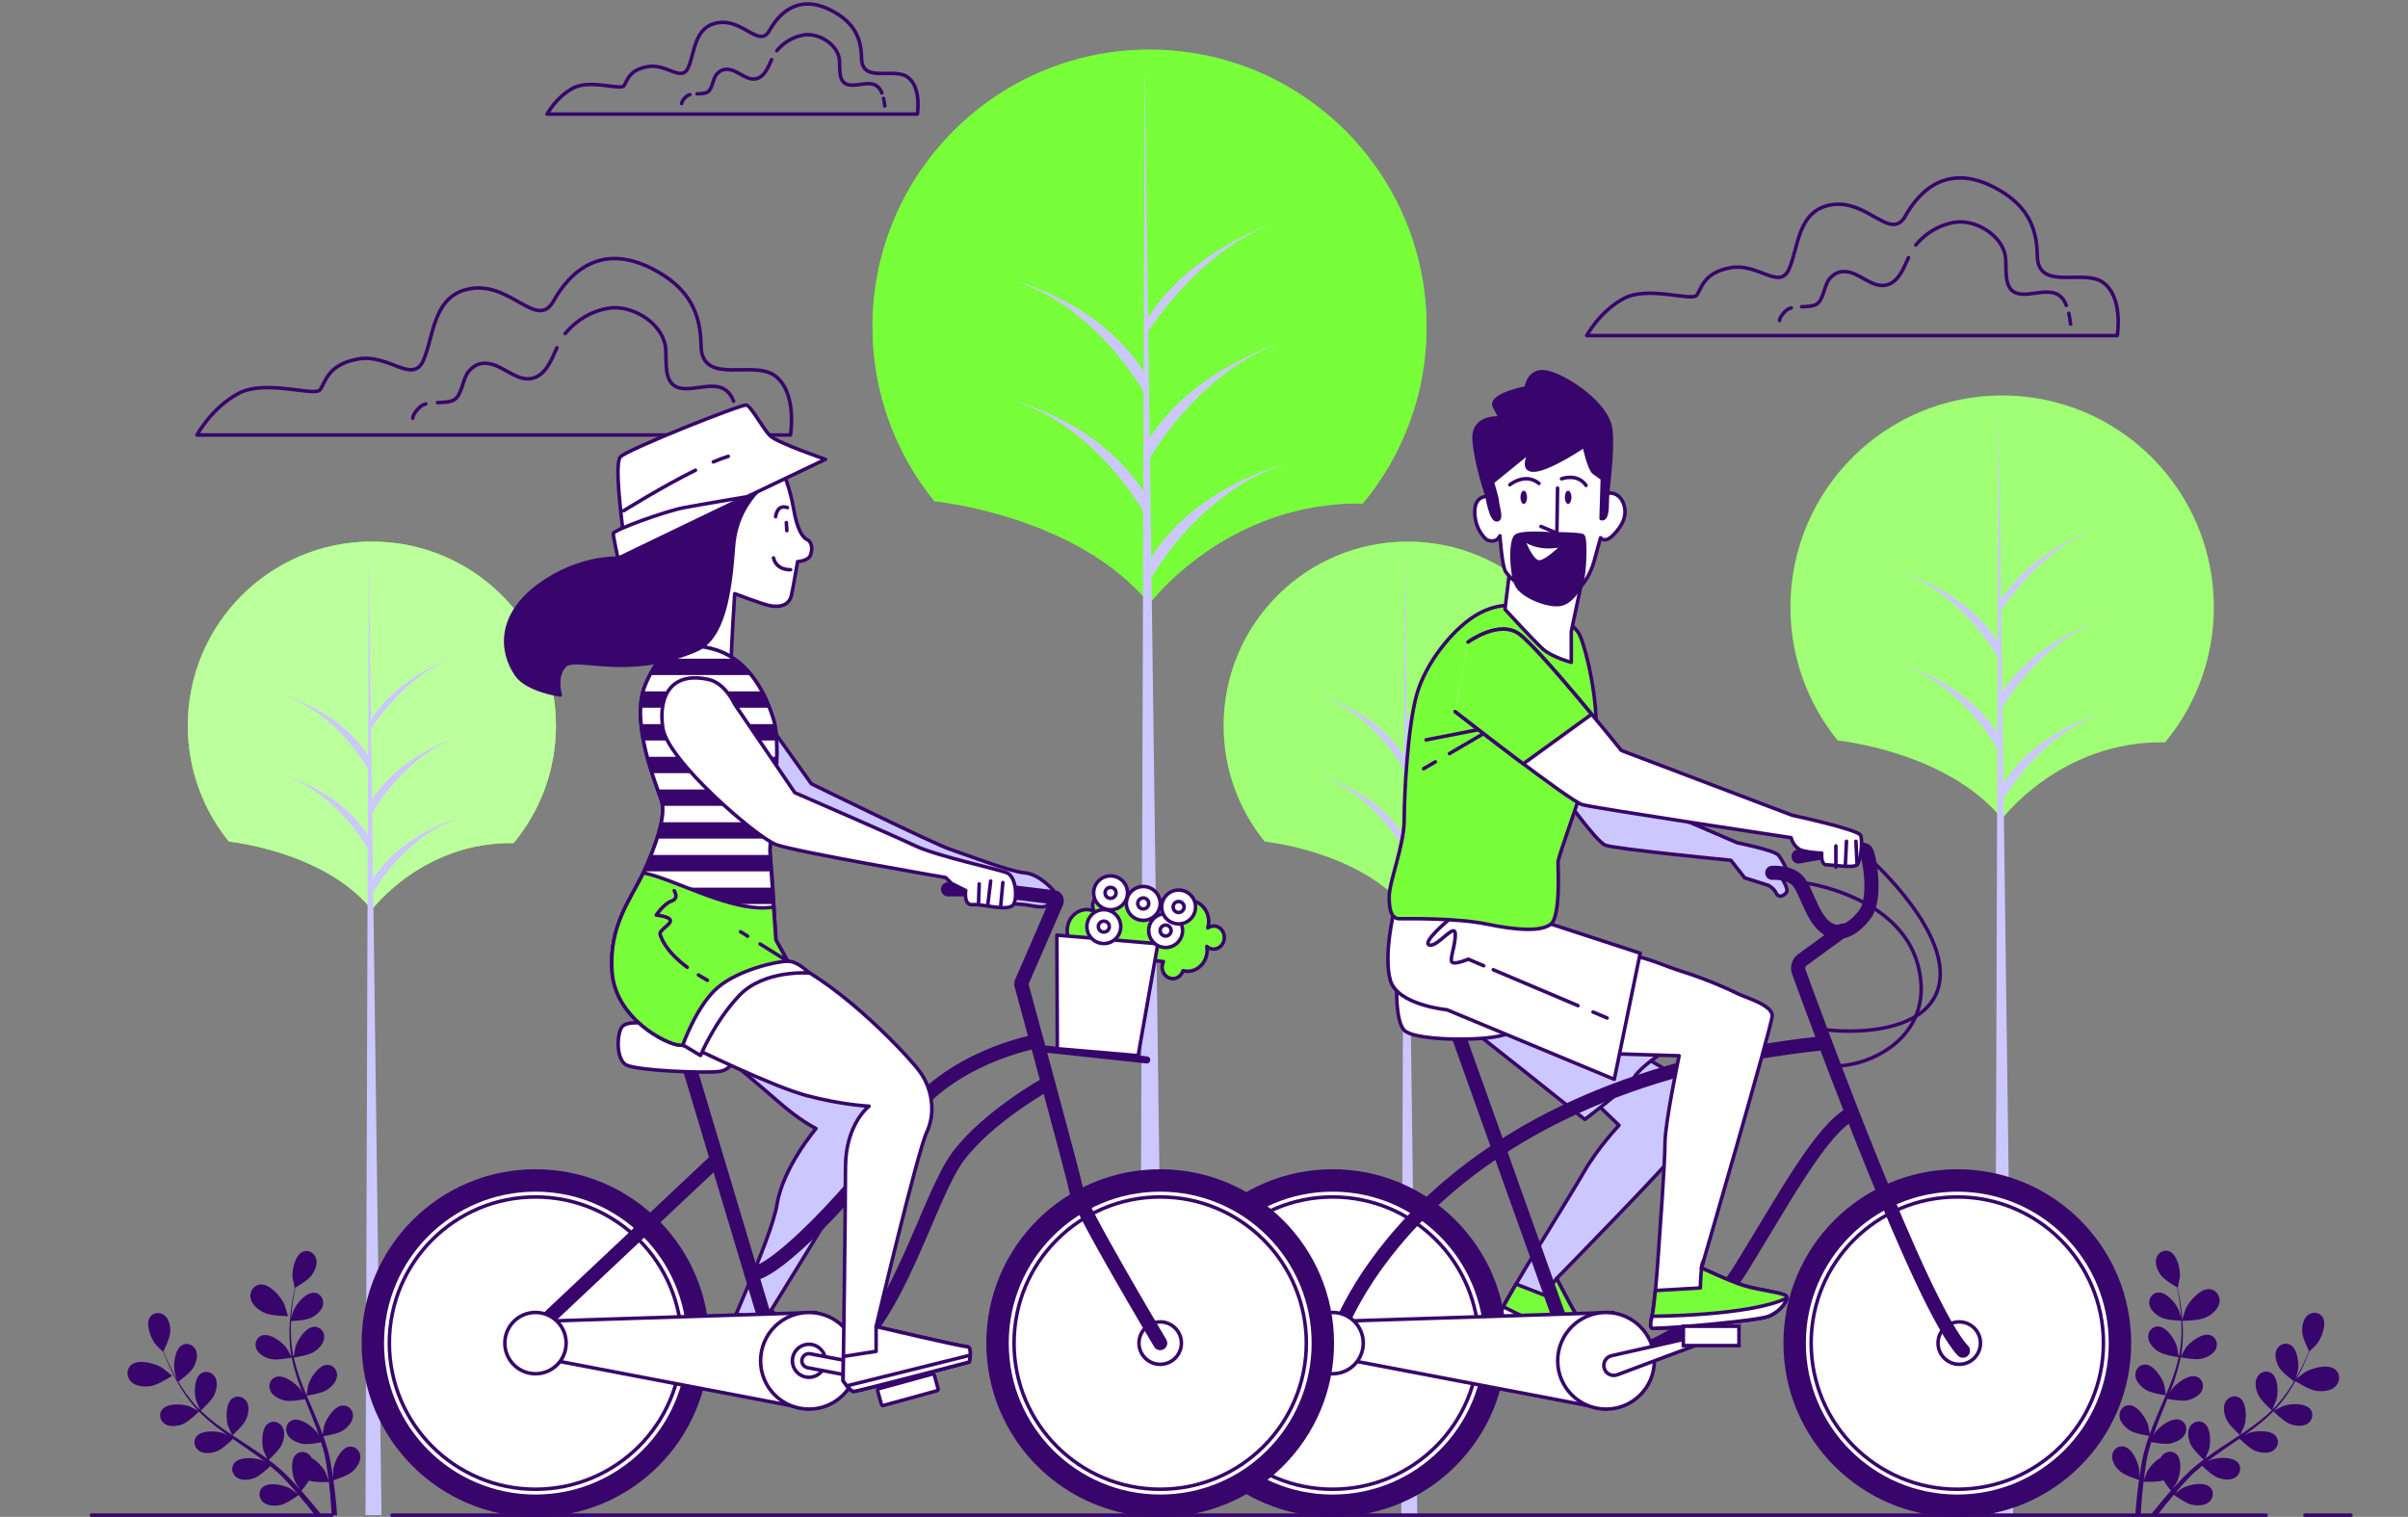 <svg width="681" height="429" viewBox="0 0 681 429" fill="none" xmlns="http://www.w3.org/2000/svg">
<rect x="0" y="0" width="681" height="429" fill="#808080" stroke="none"/>
<g clip-path="url(#clip0_2_318)">
<path d="M576.23 73.38C576.19 73.04 576.17 72.67 576.16 72.28C576.06 63.92 572.96 58.14 565.39 53.75C551.21 45.52 542.97 53.75 538.86 61.07C534.74 68.39 528.34 56.5 518.27 57.87C508.21 59.24 508.66 70.22 505.92 76.17C503.18 82.12 497.23 74.34 489.45 75.71C481.67 77.08 481.22 81.66 479.84 83.49C478.47 85.32 466.12 80.75 459.25 84.4C452.39 88.06 448.73 94.92 448.73 94.92H598.78C598.78 94.92 600.61 83.94 594.67 79.82C589.34 76.12 577.25 82.03 576.23 73.37V73.38Z" stroke="#38056C" stroke-linecap="round" stroke-linejoin="round"/>
<path d="M506.58 87.07C506.05 87.22 505.57 87.44 505.19 87.77C503.26 89.46 503.26 90.67 503.26 90.67" stroke="#38056C" stroke-linecap="round" stroke-linejoin="round"/>
<path d="M539.72 72.87C538.39 75.79 537.21 78.99 534.45 80.28C530.52 82.12 526.84 77.97 523.21 77.03C520.89 76.43 519.06 76.96 517.45 78.79C515.82 80.66 515.79 84.89 513.64 86.09C512.6 86.67 511.05 86.69 509.51 86.75" stroke="#38056C" stroke-linecap="round" stroke-linejoin="round"/>
<path d="M584.38 86.38C584.27 86.11 584.16 85.85 584.03 85.6C581.15 79.83 574.33 84.47 570.13 82.85C566.4 81.41 567.63 75.53 567.13 72.45C566.16 66.5 558.68 61.95 552.83 62.87C548.52 63.54 544.55 65.95 541.78 69.3" stroke="#38056C" stroke-linecap="round" stroke-linejoin="round"/>
<path d="M585.57 91.66C585.47 90.74 585.32 89.68 585.07 88.61" stroke="#38056C" stroke-linecap="round" stroke-linejoin="round"/>
<path d="M243.7 17.22C243.67 16.98 243.66 16.73 243.65 16.45C243.58 10.62 241.42 6.58 236.13 3.52C226.23 -2.23 220.49 3.52 217.61 8.63C214.74 13.74 210.27 5.44 203.24 6.4C196.22 7.36 196.54 15.02 194.62 19.17C192.7 23.32 188.55 17.89 183.13 18.85C177.7 19.81 177.38 23 176.43 24.28C175.47 25.56 166.85 22.36 162.06 24.92C157.27 27.48 154.72 32.26 154.72 32.26H259.44C259.44 32.26 260.72 24.6 256.57 21.73C252.85 19.15 244.41 23.27 243.7 17.23V17.22Z" stroke="#38056C" stroke-linecap="round" stroke-linejoin="round"/>
<path d="M195.1 26.77C194.73 26.87 194.4 27.03 194.13 27.26C192.78 28.44 192.78 29.29 192.78 29.29" stroke="#38056C" stroke-linecap="round" stroke-linejoin="round"/>
<path d="M218.22 16.86C217.29 18.9 216.47 21.13 214.55 22.03C211.81 23.31 209.24 20.41 206.71 19.76C205.09 19.34 203.81 19.71 202.69 20.99C201.55 22.29 201.53 25.25 200.03 26.08C199.3 26.49 198.22 26.5 197.15 26.54" stroke="#38056C" stroke-linecap="round" stroke-linejoin="round"/>
<path d="M249.39 26.29C249.32 26.1 249.23 25.92 249.15 25.75C247.14 21.73 242.38 24.96 239.45 23.83C236.85 22.83 237.7 18.72 237.35 16.57C236.67 12.42 231.45 9.24 227.37 9.88C224.36 10.35 221.59 12.03 219.66 14.37" stroke="#38056C" stroke-linecap="round" stroke-linejoin="round"/>
<path d="M250.22 29.97C250.15 29.33 250.04 28.59 249.87 27.84" stroke="#38056C" stroke-linecap="round" stroke-linejoin="round"/>
<path d="M198.34 98.92C198.29 98.54 198.27 98.13 198.26 97.69C198.14 88.34 194.68 81.88 186.21 76.96C170.35 67.75 161.14 76.96 156.53 85.15C151.92 93.34 144.76 80.03 133.5 81.57C122.24 83.11 122.75 95.39 119.68 102.04C116.61 108.69 109.96 99.99 101.26 101.53C92.56 103.07 92.05 108.18 90.51 110.23C88.97 112.28 75.16 107.16 67.48 111.25C59.8 115.34 55.71 123.02 55.71 123.02H223.56C223.56 123.02 225.61 110.74 218.96 106.13C213 102 199.48 108.6 198.33 98.92H198.34Z" stroke="#38056C" stroke-linecap="round" stroke-linejoin="round"/>
<path d="M120.43 114.23C119.83 114.4 119.3 114.64 118.88 115.02C116.72 116.91 116.72 118.27 116.72 118.27" stroke="#38056C" stroke-linecap="round" stroke-linejoin="round"/>
<path d="M157.5 98.34C156.01 101.6 154.69 105.19 151.61 106.63C147.21 108.68 143.1 104.04 139.04 102.99C136.44 102.32 134.4 102.91 132.6 104.96C130.77 107.05 130.74 111.79 128.34 113.12C127.17 113.77 125.44 113.8 123.72 113.86" stroke="#38056C" stroke-linecap="round" stroke-linejoin="round"/>
<path d="M207.46 113.46C207.34 113.16 207.21 112.87 207.07 112.59C203.85 106.14 196.22 111.32 191.53 109.52C187.36 107.91 188.73 101.33 188.17 97.88C187.09 91.22 178.72 86.14 172.18 87.16C167.35 87.91 162.91 90.6 159.81 94.35" stroke="#38056C" stroke-linecap="round" stroke-linejoin="round"/>
<path d="M208.79 119.37C208.68 118.35 208.51 117.16 208.23 115.96" stroke="#38056C" stroke-linecap="round" stroke-linejoin="round"/>
<path d="M264.34 141.76C264.34 141.76 304.65 145.75 325.08 170.74C325.08 170.74 346.66 141.79 385.43 142.39C396.68 128.83 403.45 111.42 403.45 92.42C403.46 49.15 368.4 14.06 325.13 14.04C281.86 14.02 246.77 49.09 246.75 92.36C246.75 111.12 253.33 128.34 264.32 141.83V141.76H264.34Z" fill="#79FF3A"/>
<path opacity="0.5" d="M264.34 141.76C264.34 141.76 304.65 145.75 325.08 170.74C325.08 170.74 346.66 141.79 385.43 142.39C396.68 128.83 403.45 111.42 403.45 92.42C403.46 49.15 368.4 14.06 325.13 14.04C281.86 14.02 246.77 49.09 246.75 92.36C246.75 111.12 253.33 128.34 264.32 141.83V141.76H264.34Z" fill="#79FF3A"/>
<path d="M323.74 19.56L322.38 428.51H329.18L323.74 19.56Z" fill="#CCC8FF"/>
<path d="M325.78 163.12C325.78 163.12 339.39 138.63 363.88 131.14C363.88 131.14 338.03 137.26 325.1 158.35L325.78 163.11V163.12Z" fill="#CCC8FF"/>
<path d="M324.3 94.39C324.3 94.39 339.39 69.23 363.88 61.75C363.88 61.75 337.22 69.42 324.3 90.51V94.39Z" fill="#CCC8FF"/>
<path d="M324.83 130.17C324.83 130.17 339.39 103.93 363.89 96.45C363.89 96.45 337.41 103.79 324.48 124.88L324.83 130.17Z" fill="#CCC8FF"/>
<path d="M323.76 111.41C323.76 111.41 310.63 86.92 287 79.43C287 79.43 311.95 85.55 324.42 106.64L323.76 111.4V111.41Z" fill="#CCC8FF"/>
<path d="M323.76 145.43C323.76 145.43 310.63 120.94 287 113.45C287 113.45 311.95 119.57 324.42 140.66L323.76 145.42V145.43Z" fill="#CCC8FF"/>
<path d="M64.81 238.02C64.81 238.02 91.59 240.67 105.16 257.27C105.16 257.27 119.5 238.04 145.25 238.43C152.72 229.42 157.22 217.85 157.22 205.24C157.22 176.49 133.94 153.18 105.19 153.17C76.44 153.16 53.13 176.45 53.12 205.2C53.12 217.66 57.49 229.1 64.79 238.06V238.02H64.81Z" fill="#79FF3A"/>
<path d="M64.81 238.02C64.81 238.02 91.59 240.67 105.16 257.27C105.16 257.27 119.5 238.04 145.25 238.43C152.72 229.42 157.22 217.85 157.22 205.24C157.22 176.49 133.94 153.18 105.19 153.17C76.44 153.16 53.13 176.45 53.12 205.2C53.12 217.66 57.49 229.1 64.79 238.06V238.02H64.81Z" fill="#79FF3A"/>
<path opacity="0.5" d="M64.81 238.02C64.81 238.02 91.59 240.67 105.16 257.27C105.16 257.27 119.5 238.04 145.25 238.43C152.72 229.42 157.22 217.85 157.22 205.24C157.22 176.49 133.94 153.18 105.19 153.17C76.44 153.16 53.13 176.45 53.12 205.2C53.12 217.66 57.49 229.1 64.79 238.06V238.02H64.81Z" fill="white"/>
<path d="M104.28 156.84L103.37 428.51H107.89L104.28 156.84Z" fill="#CCC8FF"/>
<path d="M105.63 252.21C105.63 252.21 114.67 235.94 130.94 230.97C130.94 230.97 113.77 235.04 105.18 249.05L105.63 252.21Z" fill="#CCC8FF"/>
<path d="M104.65 206.55C104.65 206.55 114.68 189.84 130.95 184.87C130.95 184.87 113.24 189.97 104.65 203.98V206.56V206.55Z" fill="#CCC8FF"/>
<path d="M105 230.32C105 230.32 114.67 212.89 130.94 207.92C130.94 207.92 113.35 212.8 104.76 226.81L104.99 230.32H105Z" fill="#CCC8FF"/>
<path d="M104.29 217.86C104.29 217.86 95.57 201.59 79.87 196.62C79.87 196.62 96.44 200.69 104.73 214.7L104.29 217.86Z" fill="#CCC8FF"/>
<path d="M104.29 240.46C104.29 240.46 95.57 224.19 79.87 219.22C79.87 219.22 96.44 223.29 104.73 237.3L104.29 240.46Z" fill="#CCC8FF"/>
<path d="M357.74 238.02C357.74 238.02 384.52 240.67 398.09 257.27C398.09 257.27 412.43 238.04 438.18 238.43C445.65 229.42 450.15 217.85 450.15 205.24C450.15 176.49 426.87 153.18 398.12 153.17C369.37 153.16 346.06 176.45 346.05 205.2C346.05 217.66 350.42 229.1 357.72 238.06V238.02H357.74Z" fill="#79FF3A"/>
<path opacity="0.3" d="M357.74 238.02C357.74 238.02 384.52 240.67 398.09 257.27C398.09 257.27 412.43 238.04 438.18 238.43C445.65 229.42 450.15 217.85 450.15 205.24C450.15 176.49 426.87 153.18 398.12 153.17C369.37 153.16 346.06 176.45 346.05 205.2C346.05 217.66 350.42 229.1 357.72 238.06V238.02H357.74Z" fill="white"/>
<path d="M397.2 156.84L396.3 428.51H400.82L397.2 156.84Z" fill="#CCC8FF"/>
<path d="M398.56 252.21C398.56 252.21 407.6 235.94 423.87 230.97C423.87 230.97 406.7 235.04 398.11 249.05L398.56 252.21Z" fill="#CCC8FF"/>
<path d="M397.57 206.55C397.57 206.55 407.6 189.84 423.87 184.87C423.87 184.87 406.16 189.97 397.57 203.98V206.56V206.55Z" fill="#CCC8FF"/>
<path d="M397.93 230.32C397.93 230.32 407.6 212.89 423.87 207.92C423.87 207.92 406.28 212.8 397.69 226.81L397.92 230.32H397.93Z" fill="#CCC8FF"/>
<path d="M397.22 217.86C397.22 217.86 388.5 201.59 372.8 196.62C372.8 196.62 389.37 200.69 397.66 214.7L397.22 217.86Z" fill="#CCC8FF"/>
<path d="M397.22 240.46C397.22 240.46 388.5 224.19 372.8 219.22C372.8 219.22 389.37 223.29 397.66 237.3L397.22 240.46Z" fill="#CCC8FF"/>
<path d="M519.79 209.43C519.79 209.43 550.59 212.48 566.2 231.57C566.2 231.57 582.69 209.45 612.31 209.91C620.9 199.55 626.08 186.25 626.08 171.73C626.09 138.67 599.3 111.86 566.24 111.85C533.18 111.84 506.37 138.63 506.36 171.69C506.36 186.02 511.39 199.18 519.78 209.48V209.43H519.79Z" fill="#79FF3A"/>
<path opacity="0.3" d="M519.79 209.43C519.79 209.43 550.59 212.48 566.2 231.57C566.2 231.57 582.69 209.45 612.31 209.91C620.9 199.55 626.08 186.25 626.08 171.73C626.09 138.67 599.3 111.86 566.24 111.85C533.18 111.84 506.37 138.63 506.36 171.69C506.36 186.02 511.39 199.18 519.78 209.48V209.43H519.79Z" fill="white"/>
<path d="M565.18 116.07L564.14 428.51H569.33L565.18 116.07Z" fill="#CCC8FF"/>
<path d="M566.74 225.75C566.74 225.75 577.14 207.04 595.85 201.32C595.85 201.32 576.1 206 566.22 222.11L566.74 225.75Z" fill="#CCC8FF"/>
<path d="M565.6 173.23C565.6 173.23 577.13 154.01 595.84 148.29C595.84 148.29 575.47 154.15 565.6 170.27V173.23Z" fill="#CCC8FF"/>
<path d="M566.01 200.57C566.01 200.57 577.14 180.52 595.85 174.81C595.85 174.81 575.62 180.42 565.74 196.53L566.01 200.57Z" fill="#CCC8FF"/>
<path d="M565.19 186.24C565.19 186.24 555.16 167.53 537.1 161.81C537.1 161.81 556.16 166.49 565.69 182.6L565.19 186.24Z" fill="#CCC8FF"/>
<path d="M565.19 212.23C565.19 212.23 555.16 193.52 537.1 187.8C537.1 187.8 556.16 192.48 565.69 208.59L565.19 212.23Z" fill="#CCC8FF"/>
<path d="M448.87 309.58L457.87 318.25C457.87 318.25 451.87 324.58 447.87 331.58C443.87 338.58 426.2 366.58 424.87 370.25C423.54 373.92 426.87 374.58 429.54 375.58C432.21 376.58 444.54 382.25 449.21 382.25C453.88 382.25 455.54 382.92 455.54 380.25C455.54 377.58 446.21 372.58 445.21 370.92C444.21 369.26 440.21 361.59 440.21 361.59C440.21 361.59 472.54 328.59 474.88 324.92C477.21 321.25 480.88 311.25 479.88 308.92C478.88 306.59 460.88 296.59 460.88 296.59L448.88 309.59L448.87 309.58Z" fill="#CCC8FF" stroke="#38056C" stroke-linecap="round" stroke-linejoin="round"/>
<path d="M437.54 366.58L428.76 363.15C426.71 366.64 425.23 369.28 424.88 370.24C423.55 373.91 426.88 374.57 429.55 375.57C432.22 376.57 444.55 382.24 449.22 382.24C453.89 382.24 455.55 382.91 455.55 380.24C455.55 377.57 446.22 372.57 445.22 370.91C444.22 369.25 440.22 361.58 440.22 361.58L438.22 364.25L437.55 366.58H437.54Z" fill="#79FF3A" stroke="#38056C" stroke-linecap="round" stroke-linejoin="round"/>
<path d="M455.16 381.73C450.75 380.99 444.21 378.34 438.54 375.91C434.1 374.01 428.6 371.31 425.16 369.58C425.04 369.84 424.93 370.08 424.87 370.24C423.54 373.91 426.87 374.57 429.54 375.57C432.21 376.57 444.54 382.24 449.21 382.24C452.64 382.24 454.45 382.6 455.16 381.73Z" fill="white" stroke="#38056C" stroke-linecap="round" stroke-linejoin="round"/>
<path d="M405.87 283.25C405.87 283.25 420.2 294.25 430.2 302.25C440.2 310.25 448.2 316.58 448.2 316.58C448.2 316.58 460.2 307.58 462.2 304.58C464.2 301.58 469.87 297.91 469.87 297.91L418.87 275.58C418.87 275.58 407.54 273.25 405.87 283.25Z" fill="#CCC8FF" stroke="#38056C" stroke-linecap="round" stroke-linejoin="round"/>
<path d="M376.87 428.52C403.75 428.52 425.54 406.73 425.54 379.85C425.54 352.97 403.75 331.18 376.87 331.18C349.99 331.18 328.2 352.97 328.2 379.85C328.2 406.73 349.99 428.52 376.87 428.52Z" fill="#38056C" stroke="#38056C" stroke-linecap="round" stroke-linejoin="round"/>
<path d="M376.87 423.18C400.801 423.18 420.2 403.781 420.2 379.85C420.2 355.92 400.801 336.52 376.87 336.52C352.94 336.52 333.54 355.92 333.54 379.85C333.54 403.781 352.94 423.18 376.87 423.18Z" fill="white" stroke="#38056C" stroke-linecap="round" stroke-linejoin="round"/>
<path d="M376.87 421.18C399.696 421.18 418.2 402.676 418.2 379.85C418.2 357.024 399.696 338.52 376.87 338.52C354.044 338.52 335.54 357.024 335.54 379.85C335.54 402.676 354.044 421.18 376.87 421.18Z" fill="white" stroke="#38056C" stroke-linecap="round" stroke-linejoin="round"/>
<path d="M553.54 428.52C580.42 428.52 602.21 406.73 602.21 379.85C602.21 352.97 580.42 331.18 553.54 331.18C526.66 331.18 504.87 352.97 504.87 379.85C504.87 406.73 526.66 428.52 553.54 428.52Z" fill="#38056C" stroke="#38056C" stroke-linecap="round" stroke-linejoin="round"/>
<path d="M553.54 423.18C577.47 423.18 596.87 403.781 596.87 379.85C596.87 355.92 577.47 336.52 553.54 336.52C529.609 336.52 510.21 355.92 510.21 379.85C510.21 403.781 529.609 423.18 553.54 423.18Z" fill="white" stroke="#38056C" stroke-linecap="round" stroke-linejoin="round"/>
<path d="M553.54 421.18C576.366 421.18 594.87 402.676 594.87 379.85C594.87 357.024 576.366 338.52 553.54 338.52C530.714 338.52 512.21 357.024 512.21 379.85C512.21 402.676 530.714 421.18 553.54 421.18Z" fill="white" stroke="#38056C" stroke-linecap="round" stroke-linejoin="round"/>
<path d="M554.09 385.85C557.404 385.85 560.09 383.164 560.09 379.85C560.09 376.536 557.404 373.85 554.09 373.85C550.776 373.85 548.09 376.536 548.09 379.85C548.09 383.164 550.776 385.85 554.09 385.85Z" stroke="#38056C" stroke-linecap="round" stroke-linejoin="round"/>
<path d="M411.77 290.95L445.2 384.51" stroke="#38056C" stroke-width="4" stroke-miterlimit="10" stroke-linecap="round"/>
<path d="M555.13 382C543.46 369.69 513.74 288.68 508.69 274.78C508.25 273.58 508.67 272.23 509.7 271.48L521.08 263.18" stroke="#38056C" stroke-width="4" stroke-miterlimit="10" stroke-linecap="round"/>
<path d="M378.13 377.74C378.13 377.74 400.83 307.15 515.05 295.09" stroke="#38056C" stroke-width="4" stroke-miterlimit="10" stroke-linecap="round"/>
<path d="M461.84 382.71C461.84 382.71 480.28 378.45 492.7 358.23C505.11 338.01 515.05 319.57 523.56 314.96" stroke="#38056C" stroke-width="4" stroke-miterlimit="10" stroke-linecap="round"/>
<path d="M395.01 279.67C395.01 279.67 394.67 288.56 397.06 291.3C399.45 294.04 414.84 294.38 422.03 293.35C429.21 292.32 432.29 289.59 431.61 287.54C430.93 285.49 419.64 278.31 411.77 277.62C403.9 276.94 395.35 276.59 395.01 279.67Z" fill="white" stroke="#38056C" stroke-linecap="round" stroke-linejoin="round"/>
<path d="M510.44 249.69C510.44 249.69 537.04 253.24 542.36 272.75C547.68 292.26 529.95 301.48 518.95 301.48" stroke="#38056C" stroke-linecap="round" stroke-linejoin="round"/>
<path d="M529.24 243.31C529.24 243.31 553.01 264.59 548.04 279.85C543.07 295.1 513.99 291.56 513.28 290.49" stroke="#38056C" stroke-linecap="round" stroke-linejoin="round"/>
<path d="M458.18 270.61C461.64 268.94 470.37 273.02 473.82 274.12C479.85 276.03 485.86 278.27 491.54 281.07C493.63 282.1 501.2 284.24 501.2 287.25C501.2 289.92 481.2 358.58 481.2 358.58C481.2 358.58 488.87 362.25 493.2 363.58C497.53 364.91 504.53 365.58 505.2 366.58C505.87 367.58 503.53 370.91 500.2 372.25C496.87 373.58 472.53 375.58 469.87 375.58C467.21 375.58 466.2 376.58 467.2 372.25C468.2 367.92 469.2 351.58 469.2 351.58C469.2 351.58 470.87 328.91 470.87 323.25C470.87 317.59 474.87 298.58 474.87 298.58L452.54 297.91C453.33 290.8 454.24 283.63 455.77 276.64C456.07 275.25 456.24 272.59 457.15 271.45C457.46 271.06 457.81 270.79 458.18 270.61Z" fill="white" stroke="#38056C" stroke-linecap="round" stroke-linejoin="round"/>
<path d="M394.2 257.92C394.2 257.92 391.2 270.25 393.2 277.25C395.2 284.25 409.2 285.58 409.2 285.58L456.53 305.25L463.86 269.58L438.61 261.33C438.61 261.33 394.53 256.25 394.19 257.91L394.2 257.92Z" fill="white" stroke="#38056C" stroke-linecap="round" stroke-linejoin="round"/>
<path d="M450.52 286.21L454.5 287.9" stroke="#38056C" stroke-linecap="round" stroke-linejoin="round"/>
<path d="M422.31 274.26L446.26 284.41" stroke="#38056C" stroke-linecap="round" stroke-linejoin="round"/>
<path d="M409.91 259.95C409.91 259.95 401.92 266.61 404.25 267.27C406.58 267.93 411.57 260.61 411.57 264.28C411.57 267.95 409.57 271.93 410.9 272.27C412.23 272.6 415.23 271.27 415.23 271.27L419.61 273.13" stroke="#38056C" stroke-linecap="round" stroke-linejoin="round"/>
<path d="M481.2 358.58C481.2 358.58 481.4 357.89 481.76 356.65C481.5 357 481.29 357.59 481.2 358.58Z" stroke="#38056C" stroke-linecap="round" stroke-linejoin="round"/>
<path d="M493.2 363.58C488.87 362.25 481.2 358.58 481.2 358.58C480.87 362.25 480.87 364.25 480.87 364.25L468.16 364.98C467.86 368.03 467.53 370.81 467.2 372.25C466.2 376.58 467.2 375.58 469.87 375.58C472.54 375.58 496.87 373.58 500.2 372.25C503.53 370.92 505.87 367.58 505.2 366.58C504.53 365.58 497.53 364.91 493.2 363.58Z" fill="#79FF3A" stroke="#38056C" stroke-linecap="round" stroke-linejoin="round"/>
<path d="M469.87 375.58C472.54 375.58 496.87 373.58 500.2 372.25C503.06 371.11 505.17 368.5 505.3 367.15C494.51 372.25 467.2 372.25 467.2 372.25C466.2 376.58 467.2 375.58 469.87 375.58Z" fill="white" stroke="#38056C" stroke-linecap="round" stroke-linejoin="round"/>
<path d="M456.2 371.18L373.2 373.85L372.2 382.85L454.2 398.51L456.2 371.18Z" fill="white" stroke="#38056C" stroke-linecap="round" stroke-linejoin="round"/>
<path d="M454.2 398.52C461.75 398.52 467.87 392.4 467.87 384.85C467.87 377.3 461.75 371.18 454.2 371.18C446.65 371.18 440.53 377.3 440.53 384.85C440.53 392.4 446.65 398.52 454.2 398.52Z" fill="white" stroke="#38056C" stroke-linecap="round" stroke-linejoin="round"/>
<path d="M479.22 378.1L455.77 383.41C454.1 383.79 453.15 385.55 453.75 387.16C454.3 388.62 455.93 389.36 457.39 388.81L483.12 379.16L479.22 378.1Z" fill="white" stroke="#38056C" stroke-miterlimit="10" stroke-linecap="round"/>
<path d="M491.79 375.09H476.06V380.56H491.79V375.09Z" fill="white" stroke="#38056C" stroke-miterlimit="10" stroke-linecap="round"/>
<path d="M376.87 388.52C381.658 388.52 385.54 384.638 385.54 379.85C385.54 375.062 381.658 371.18 376.87 371.18C372.082 371.18 368.2 375.062 368.2 379.85C368.2 384.638 372.082 388.52 376.87 388.52Z" fill="white" stroke="#38056C" stroke-linecap="round" stroke-linejoin="round"/>
<path d="M468.23 228.41L491.29 238.34C491.29 238.34 501.93 240.47 503 241.89C504.06 243.31 505.13 245.44 505.48 246.5C505.83 247.56 503.35 247.56 503.35 247.56C503.35 247.56 506.19 251.46 505.12 252.53C504.06 253.59 502.99 253.95 502.28 252.53C501.57 251.11 500.15 250.4 500.15 250.4L493.41 248.27L489.51 243.3C489.51 243.3 456.88 240.11 454.04 239.04C451.2 237.98 440.56 222.72 440.56 222.72L445.88 216.34L468.23 228.4V228.41Z" fill="#CCC8FF" stroke="#38056C" stroke-linecap="round" stroke-linejoin="round"/>
<path d="M428.12 171.33C428.12 171.33 423.12 170.33 416.87 174.33C410.62 178.33 403.12 187.58 400.62 196.58C398.12 205.58 397.12 224.58 397.12 231.83C397.12 239.08 392.87 249.33 392.87 253.58C392.87 257.83 393.62 259.83 395.87 259.83C398.12 259.83 411.87 259.58 420.37 261.33C428.87 263.08 435.87 263.58 438.62 261.33C441.37 259.08 440.62 245.58 440.62 243.83C440.62 242.08 448.87 220.58 450.87 210.83C452.87 201.08 448.62 183.33 446.62 179.33C444.62 175.33 433.87 171.08 432.87 171.08C431.87 171.08 428.12 171.33 428.12 171.33Z" fill="#79FF3A" stroke="#38056C" stroke-linecap="round" stroke-linejoin="round"/>
<path d="M405.92 215.46L402.6 217.41" stroke="#38056C" stroke-linecap="round" stroke-linejoin="round"/>
<path d="M403.31 209.25L423.18 205.35L409.91 213.13" stroke="#38056C" stroke-linecap="round" stroke-linejoin="round"/>
<path d="M427.12 160.08L425.62 172.33C425.62 172.33 433.87 181.33 436.37 183.58C438.87 185.83 444.37 187.33 444.37 187.33V178.58L448.12 160.83C448.12 160.83 432.62 164.83 427.12 160.08Z" fill="white" stroke="#38056C" stroke-linecap="round" stroke-linejoin="round"/>
<path d="M421.38 140.46C421.38 140.46 417.07 139.52 417.07 144.77C417.07 150.02 420.44 152.64 420.44 152.64C420.44 152.64 423.06 153.95 424.19 151.52C424.19 151.52 424.75 159.57 425.69 161.45C426.63 163.33 432.62 168.75 439.74 169.13C446.86 169.51 450.04 161.64 450.79 158.83C451.54 156.02 452.66 152.09 452.66 152.09C452.66 152.09 453.78 153.78 456.22 151.34C458.65 148.91 460.53 145.72 459.03 142.16C457.53 138.6 454.16 139.54 454.16 139.54V130.74C454.16 130.74 454.91 124.75 448.73 122.5C442.55 120.25 430.94 121.75 425.51 127.93C420.08 134.11 420.64 136.73 420.64 136.73L421.39 140.48L421.38 140.46Z" fill="white" stroke="#38056C" stroke-linecap="round" stroke-linejoin="round"/>
<path d="M438.05 150.95C438.05 150.95 430.75 150.39 428.87 151.51C427 152.63 427.37 162.19 428.87 165.37C430.37 168.55 437.11 171.18 440.67 170.99C444.23 170.8 447.04 166.31 447.6 163.5C448.16 160.69 448.54 152.07 447.6 151.51C446.66 150.95 438.05 150.95 438.05 150.95Z" fill="#38056C" stroke="#38056C" stroke-linecap="round" stroke-linejoin="round"/>
<path d="M440.49 138.03L440.3 150.76L435.8 148.89" stroke="#38056C" stroke-linecap="round" stroke-linejoin="round"/>
<path d="M431.68 153.57C431.68 153.57 435.05 155.82 440.67 154.88C440.67 154.88 437.11 158.25 435.43 158.44C433.74 158.63 431.68 153.57 431.68 153.57Z" fill="white"/>
<path d="M431.87 140.65C431.87 141.68 431.45 142.52 430.93 142.52C430.41 142.52 429.99 141.68 429.99 140.65C429.99 139.62 430.41 138.78 430.93 138.78C431.45 138.78 431.87 139.62 431.87 140.65Z" fill="#38056C"/>
<path d="M444.42 140.65C444.42 141.68 444 142.52 443.48 142.52C442.96 142.52 442.54 141.68 442.54 140.65C442.54 139.62 442.96 138.78 443.48 138.78C444 138.78 444.42 139.62 444.42 140.65Z" fill="#38056C"/>
<path d="M427 137.09C427 137.09 431.31 133.53 435.24 136.72" stroke="#38056C" stroke-linecap="round" stroke-linejoin="round"/>
<path d="M441.61 135.41C441.61 135.41 446.11 133.72 448.54 137.28" stroke="#38056C" stroke-linecap="round" stroke-linejoin="round"/>
<path d="M432.97 127.48C432.97 127.48 429.55 133.29 434 132.95C438.45 132.61 448.02 126.11 448.02 126.11C448.02 126.11 449.39 132.61 450.76 133.63C452.13 134.65 453.15 135.34 453.15 135.34L452.81 146.63C452.81 146.63 454.52 147.66 454.52 142.53C454.52 137.4 456.23 129.19 455.55 121.67C454.87 114.15 442.55 106.28 437.42 105.25C432.29 104.22 431.61 109.7 431.61 109.7C431.61 109.7 420.67 111.75 422.72 115.17C424.77 118.59 423.75 118.25 423.75 118.25C423.75 118.25 416.23 117.57 416.91 124.75C417.59 131.93 420.53 140.18 420.53 140.18C420.53 140.18 421.56 147.02 423.27 147.02C424.98 147.02 423.47 143.04 423.47 142.02C423.47 141 422.04 136.38 422.04 136.38L432.98 127.49L432.97 127.48Z" fill="#38056C" stroke="#38056C" stroke-linecap="round" stroke-linejoin="round"/>
<path d="M501.21 246.85C501.21 246.85 505.82 246.5 508.3 248.98C510.78 251.46 512.2 258.91 516.1 262.1C520 265.29 524.26 262.81 527.45 258.55C530.64 254.29 528.87 242.94 527.8 240.81C526.74 238.68 508.65 242.23 508.65 242.23" stroke="#38056C" stroke-width="4" stroke-miterlimit="10" stroke-linecap="round"/>
<path d="M411.54 201.25C411.54 201.25 443.87 226.58 447.54 227.58C451.21 228.58 506.54 236.91 506.54 236.91C506.54 236.91 507.21 239.91 509.87 240.58C512.54 241.25 515.2 241.25 515.2 241.25C515.2 241.25 514.87 244.58 516.53 244.58C518.19 244.58 524.2 245.58 525.2 244.58C526.2 243.58 526.87 237.91 526.2 236.25C525.53 234.58 506.87 230.58 506.87 230.58L458.54 212.25C458.54 212.25 435.21 183.25 429.54 179.25C423.87 175.25 415.21 181.58 415.21 181.58" fill="white"/>
<path d="M411.54 201.25C411.54 201.25 443.87 226.58 447.54 227.58C451.21 228.58 506.54 236.91 506.54 236.91C506.54 236.91 507.21 239.91 509.87 240.58C512.54 241.25 515.2 241.25 515.2 241.25C515.2 241.25 514.87 244.58 516.53 244.58C518.19 244.58 524.2 245.58 525.2 244.58C526.2 243.58 526.87 237.91 526.2 236.25C525.53 234.58 506.87 230.58 506.87 230.58L458.54 212.25C458.54 212.25 435.21 183.25 429.54 179.25C423.87 175.25 415.21 181.58 415.21 181.58" stroke="#38056C" stroke-linecap="round" stroke-linejoin="round"/>
<path d="M411.54 201.25C411.54 201.25 421.36 208.94 430.79 216.02L450.14 202C442.86 193.24 432.97 181.67 429.54 179.25C423.87 175.25 415.21 181.58 415.21 181.58" fill="#79FF3A"/>
<path d="M411.54 201.25C411.54 201.25 421.36 208.94 430.79 216.02L450.14 202C442.86 193.24 432.97 181.67 429.54 179.25C423.87 175.25 415.21 181.58 415.21 181.58" stroke="#38056C" stroke-linecap="round" stroke-linejoin="round"/>
<path d="M519.2 239.25V245.25" stroke="#38056C" stroke-linecap="round" stroke-linejoin="round"/>
<path d="M522.2 237.92L521.87 244.92" stroke="#38056C" stroke-linecap="round" stroke-linejoin="round"/>
<path d="M524.87 237.92L525.2 244.58" stroke="#38056C" stroke-linecap="round" stroke-linejoin="round"/>
<path d="M221.44 133.56C221.44 133.56 223.44 137.89 224.44 143.89C225.44 149.89 227.07 152.09 228.29 152.63C229.65 153.24 229.86 155.35 229.2 157.02C228.53 158.69 225.57 158.84 225.57 158.84C225.57 158.84 224.12 167.22 223.78 168.56C223.45 169.89 222.11 172.23 217.45 171.23C215.39 170.79 207.78 167.9 207.78 167.9C207.78 167.9 206.78 183.23 206.78 187.23V192.56L190.11 189.56C190.11 189.56 191.44 180.56 191.78 175.56C192.12 170.56 190.45 162.89 187.45 156.56C184.45 150.23 178.78 148.23 182.45 141.56C186.12 134.89 202.78 129.23 208.78 128.89C214.78 128.55 221.45 133.56 221.45 133.56H221.44Z" fill="white" stroke="#38056C" stroke-linecap="round" stroke-linejoin="round"/>
<path d="M222.38 147.8L222.53 150.07" stroke="#38056C" stroke-linecap="round" stroke-linejoin="round"/>
<path d="M219.36 146.13C219.36 146.13 219.66 142.5 222.69 143.56" stroke="#38056C" stroke-linecap="round" stroke-linejoin="round"/>
<path d="M223.59 161.12C223.59 161.12 219.65 161.42 218.75 157.79" stroke="#38056C" stroke-linecap="round" stroke-linejoin="round"/>
<path d="M217.05 204.29L229.46 221.67C229.46 221.67 264.22 238.7 268.48 240.11C272.74 241.53 285.51 246.49 289.76 246.85C294.02 247.2 297.92 251.82 297.92 251.82C297.92 251.82 297.57 255.01 296.15 256.08C294.73 257.14 290.83 255.73 288.35 255.73C285.87 255.73 282.32 254.31 282.32 254.31C282.32 254.31 277.35 247.22 276.29 246.86C275.23 246.51 245.78 238.35 237.27 235.15C228.76 231.96 217.76 228.06 214.92 223.09C212.08 218.12 216.34 205.71 216.34 205.71L217.05 204.29Z" fill="#CCC8FF" stroke="#38056C" stroke-linecap="round" stroke-linejoin="round"/>
<path d="M203.44 297.51C203.44 297.51 214.77 306.84 220.44 311.84C226.11 316.84 230.77 319.17 230.77 319.17C230.77 319.17 221.44 330.17 219.77 340.5C218.1 350.83 204.1 379.5 204.44 381.83C204.77 384.16 217.11 384.5 221.44 384.5C225.77 384.5 231.77 386.17 233.77 384.5C235.77 382.83 226.77 378.17 224.44 376.83C222.11 375.5 218.11 370.5 218.11 370.5C218.11 370.5 237.78 338.83 242.78 329.83C247.78 320.83 253.78 316.5 250.78 308.5C247.78 300.5 212.45 292.17 210.11 291.5C207.78 290.83 203.44 291.83 203.44 297.5V297.51Z" fill="#CCC8FF" stroke="#38056C" stroke-linecap="round" stroke-linejoin="round"/>
<path d="M208.21 371.65C205.96 376.99 204.33 381.03 204.44 381.85C204.77 384.18 217.11 384.52 221.44 384.52C225.77 384.52 231.77 386.19 233.77 384.52C235.77 382.85 226.77 378.19 224.44 376.85C222.11 375.52 218.11 370.52 218.11 370.52L216.44 373.19L208.21 371.66V371.65Z" fill="white" stroke="#38056C" stroke-linecap="round" stroke-linejoin="round"/>
<path d="M233.77 384.51C234.27 384.09 234.08 383.48 233.47 382.78C228.22 382.26 219.04 381.41 213.77 381.18C209.1 380.98 206.42 380.16 205.03 379.55C204.61 380.73 204.39 381.53 204.44 381.85C204.77 384.18 217.11 384.52 221.44 384.52C225.77 384.52 231.77 386.19 233.77 384.52V384.51Z" fill="white" stroke="#38056C" stroke-linecap="round" stroke-linejoin="round"/>
<path d="M293.11 294.51C293.11 294.51 268.11 298.84 255.44 317.51C245.82 331.69 222.77 357.51 213.44 360.18" stroke="#38056C" stroke-width="4" stroke-linecap="round" stroke-linejoin="bevel"/>
<path d="M296.11 306.51C296.11 306.51 279.78 315.51 271.11 326.84C262.44 338.17 253.78 374.84 236.44 385.17" stroke="#38056C" stroke-width="4" stroke-linecap="round" stroke-linejoin="bevel"/>
<path d="M194.77 301.18L219.77 384.51" stroke="#38056C" stroke-width="4" stroke-miterlimit="10" stroke-linecap="round"/>
<path d="M151.44 428.52C178.32 428.52 200.11 406.73 200.11 379.85C200.11 352.97 178.32 331.18 151.44 331.18C124.56 331.18 102.77 352.97 102.77 379.85C102.77 406.73 124.56 428.52 151.44 428.52Z" fill="#38056C" stroke="#38056C" stroke-linecap="round" stroke-linejoin="round"/>
<path d="M151.44 423.18C175.37 423.18 194.77 403.781 194.77 379.85C194.77 355.92 175.37 336.52 151.44 336.52C127.509 336.52 108.11 355.92 108.11 379.85C108.11 403.781 127.509 423.18 151.44 423.18Z" fill="white" stroke="#38056C" stroke-linecap="round" stroke-linejoin="round"/>
<path d="M151.44 421.18C174.266 421.18 192.77 402.676 192.77 379.85C192.77 357.024 174.266 338.52 151.44 338.52C128.614 338.52 110.11 357.024 110.11 379.85C110.11 402.676 128.614 421.18 151.44 421.18Z" fill="white" stroke="#38056C" stroke-linecap="round" stroke-linejoin="round"/>
<path d="M328.11 428.52C354.99 428.52 376.78 406.73 376.78 379.85C376.78 352.97 354.99 331.18 328.11 331.18C301.23 331.18 279.44 352.97 279.44 379.85C279.44 406.73 301.23 428.52 328.11 428.52Z" fill="#38056C" stroke="#38056C" stroke-linecap="round" stroke-linejoin="round"/>
<path d="M328.11 423.18C352.041 423.18 371.44 403.781 371.44 379.85C371.44 355.92 352.041 336.52 328.11 336.52C304.18 336.52 284.78 355.92 284.78 379.85C284.78 403.781 304.18 423.18 328.11 423.18Z" fill="white" stroke="#38056C" stroke-linecap="round" stroke-linejoin="round"/>
<path d="M328.11 421.18C350.936 421.18 369.44 402.676 369.44 379.85C369.44 357.024 350.936 338.52 328.11 338.52C305.284 338.52 286.78 357.024 286.78 379.85C286.78 402.676 305.284 421.18 328.11 421.18Z" fill="white" stroke="#38056C" stroke-linecap="round" stroke-linejoin="round"/>
<path d="M328.11 385.85C331.424 385.85 334.11 383.164 334.11 379.85C334.11 376.536 331.424 373.85 328.11 373.85C324.796 373.85 322.11 376.536 322.11 379.85C322.11 383.164 324.796 385.85 328.11 385.85Z" stroke="#38056C" stroke-linecap="round" stroke-linejoin="round"/>
<path d="M328.11 379.85C328.11 379.85 305.44 341.85 304.44 336.85C303.44 331.85 288.77 278.18 288.77 278.18L298.77 255.18C299.02 254.65 298.78 254.03 298.25 253.79L285.11 252.18" stroke="#38056C" stroke-width="4" stroke-linecap="round" stroke-linejoin="bevel"/>
<path d="M151.11 376.51L202.11 328.51" stroke="#38056C" stroke-width="4" stroke-miterlimit="10" stroke-linecap="round"/>
<path d="M183.2 289.52C183.2 289.52 177.1 288.46 175.78 290.58C174.45 292.7 174.19 299.59 177.11 301.18C180.03 302.77 198.85 303.57 203.35 303.04C207.86 302.51 209.18 296.94 206.53 294.82C203.88 292.7 183.2 289.52 183.2 289.52Z" fill="white" stroke="#38056C" stroke-linecap="round" stroke-linejoin="round"/>
<path d="M230.77 371.18L147.77 373.85L146.77 382.85L228.77 398.51L230.77 371.18Z" fill="white" stroke="#38056C" stroke-linecap="round" stroke-linejoin="round"/>
<path d="M228.77 398.52C236.32 398.52 242.44 392.4 242.44 384.85C242.44 377.3 236.32 371.18 228.77 371.18C221.22 371.18 215.1 377.3 215.1 384.85C215.1 392.4 221.22 398.52 228.77 398.52Z" fill="white" stroke="#38056C" stroke-linecap="round" stroke-linejoin="round"/>
<path d="M228.77 389.52C231.349 389.52 233.44 387.429 233.44 384.85C233.44 382.271 231.349 380.18 228.77 380.18C226.191 380.18 224.1 382.271 224.1 384.85C224.1 387.429 226.191 389.52 228.77 389.52Z" fill="white" stroke="#38056C" stroke-linecap="round" stroke-linejoin="round"/>
<path d="M255.11 391.85C254.99 391.85 254.86 391.84 254.73 391.81L228.4 386.81C227.31 386.6 226.6 385.56 226.81 384.47C227.02 383.38 228.06 382.67 229.15 382.88L255.48 387.88C256.57 388.09 257.28 389.13 257.07 390.22C256.89 391.18 256.05 391.85 255.11 391.85Z" fill="white" stroke="#38056C" stroke-linecap="round" stroke-linejoin="round"/>
<path d="M151.44 388.52C156.228 388.52 160.11 384.638 160.11 379.85C160.11 375.062 156.228 371.18 151.44 371.18C146.652 371.18 142.77 375.062 142.77 379.85C142.77 384.638 146.652 388.52 151.44 388.52Z" fill="white" stroke="#38056C" stroke-linecap="round" stroke-linejoin="round"/>
<path d="M212.55 191.03C209.73 187.47 206.1 184.72 201.44 183.51C192.44 181.18 186.77 183.18 182.44 193.84C178.11 204.51 185.77 222.17 187.11 226.51C188.44 230.84 185.44 239.18 182.11 246.51C178.78 253.84 172.11 261.51 173.11 274.84C174.11 288.17 188.44 295.17 191.78 295.51L195.11 295.84C195.11 295.84 218.11 307.17 228.11 309.84C238.11 312.51 245.78 312.84 245.78 312.84C245.78 312.84 239.11 317.84 239.11 330.17C239.11 342.5 238.44 390.5 238.44 390.5C238.44 390.5 240.44 393.5 241.44 393.5C242.44 393.5 274.11 385.17 274.11 385.17C274.11 385.17 275.11 380.84 273.44 380.84C271.77 380.84 247.77 375.17 247.77 375.17C247.77 375.17 259.44 325.84 262.1 320.17C264.77 314.5 263.43 307.84 260.43 303.5C257.43 299.17 238.43 278.83 222.76 271.83L219.43 265.83C218.57 252.31 218.78 252.3 217.76 241.16C217.43 237.49 221.43 212.16 218.76 203.49C217.38 199.01 215.38 194.6 212.54 191.01L212.55 191.03Z" fill="white" stroke="#38056C" stroke-linecap="round" stroke-linejoin="round"/>
<path d="M180.18 250.28C187.45 251.66 204.48 261.69 218.98 259.61C218.66 254.8 217.91 242.71 217.77 241.17C217.44 237.5 221.44 212.17 218.77 203.5C217.39 199.02 215.39 194.61 212.55 191.02C209.73 187.46 206.1 184.71 201.44 183.5C192.44 181.17 186.77 183.17 182.44 193.83C178.11 204.5 185.77 222.16 187.11 226.5C188.44 230.83 185.44 239.17 182.11 246.5C181.55 247.74 180.89 248.99 180.19 250.27L180.18 250.28Z" fill="white" stroke="#38056C" stroke-linecap="round" stroke-linejoin="round"/>
<path d="M187.04 232.54C186.76 233.99 186.34 235.55 185.81 237.17H217.96C218.07 235.84 218.23 234.27 218.39 232.54H187.03H187.04Z" fill="#38056C"/>
<path d="M218.73 255.68C218.64 254.23 218.54 252.64 218.43 251.05H182.99C186.24 252.12 190.5 253.95 195.27 255.68H218.73Z" fill="#38056C"/>
<path d="M184.13 241.8C183.51 243.35 182.84 244.91 182.15 246.43H218.14C218.01 244.42 217.9 242.73 217.83 241.8H184.13Z" fill="#38056C"/>
<path d="M183.8 190.91H212.45C211.02 189.13 209.39 187.56 207.52 186.28H186.94C185.81 187.48 184.78 189.02 183.8 190.91Z" fill="#38056C"/>
<path d="M181.29 204.79C181.43 206.33 181.67 207.88 181.96 209.42H219.62C219.53 207.68 219.36 206.11 219.09 204.79H181.29Z" fill="#38056C"/>
<path d="M181.88 195.53C181.47 196.99 181.25 198.54 181.17 200.16H217.62C217 198.57 216.3 197.02 215.49 195.53H181.88Z" fill="#38056C"/>
<path d="M185.98 223.29C186.47 224.67 186.88 225.78 187.1 226.51C187.23 226.94 187.31 227.41 187.36 227.91H218.83C218.97 226.41 219.1 224.86 219.22 223.28H185.98V223.29Z" fill="#38056C"/>
<path d="M183.03 214.04C183.46 215.67 183.93 217.22 184.4 218.67H219.52C219.6 217.1 219.66 215.54 219.68 214.04H183.03Z" fill="#38056C"/>
<path d="M222.77 271.85L219.44 265.85C219.44 265.85 219.27 263.85 218.77 256.52C207.44 258.43 190.84 248.53 181.94 246.86C178.56 254.09 172.12 261.72 173.1 274.85C174.1 288.18 188.43 295.18 191.77 295.52L195.1 295.85C195.1 295.85 195.21 295.9 195.4 296C201.31 280.93 222.44 273.52 222.44 273.52H226.12C224.99 272.91 223.88 272.34 222.78 271.85H222.77Z" fill="#79FF3A" stroke="#38056C" stroke-linecap="round" stroke-linejoin="round"/>
<path d="M197.51 275.73C198.31 276.23 199.17 276.74 200.09 277.26" stroke="#38056C" stroke-linecap="round" stroke-linejoin="round"/>
<path d="M190.67 251.91C190.67 251.91 192.12 254.08 189.95 254.81C187.78 255.54 185.6 258.79 185.6 258.79C185.6 258.79 189.22 259.15 189.58 260.24C189.94 261.33 186.32 263.14 186.68 264.22C186.97 265.09 187.96 268.77 194.35 273.56" stroke="#38056C" stroke-linecap="round" stroke-linejoin="round"/>
<path d="M193.11 295.51L198.11 298.51C198.11 298.51 202.11 288.84 209.11 281.51C216.11 274.18 228.78 275.18 228.78 275.18C228.78 275.18 225.78 271.85 222.78 271.85C219.78 271.85 209.11 274.18 203.11 279.18C197.11 284.18 193.11 295.51 193.11 295.51Z" fill="white" stroke="#38056C" stroke-linecap="round" stroke-linejoin="round"/>
<path d="M214.95 266.96L222.77 271.85" stroke="#38056C" stroke-linecap="round" stroke-linejoin="round"/>
<path d="M209.44 263.51L211.44 264.76" stroke="#38056C" stroke-linecap="round" stroke-linejoin="round"/>
<path d="M272.11 251.51H268.11" stroke="#38056C" stroke-width="4" stroke-linecap="round" stroke-linejoin="round"/>
<path d="M273.44 380.85C271.77 380.85 247.77 375.18 247.77 375.18V382.18L238.53 383.62C238.47 387.85 238.44 390.52 238.44 390.52C238.44 390.52 240.44 393.52 241.44 393.52C242.44 393.52 274.11 385.19 274.11 385.19C274.11 385.19 275.11 380.86 273.44 380.86V380.85Z" fill="white" stroke="#38056C" stroke-linecap="round" stroke-linejoin="round"/>
<path d="M274.38 383.27L239.49 391.93C240.13 392.71 240.92 393.52 241.44 393.52C242.44 393.52 274.11 385.19 274.11 385.19C274.11 385.19 274.32 384.27 274.39 383.28L274.38 383.27Z" fill="white" stroke="#38056C" stroke-linecap="round" stroke-linejoin="round"/>
<path d="M263.68 388.591L248.53 392.747C248.285 392.814 248.141 393.067 248.208 393.312L249.264 397.16C249.331 397.405 249.584 397.549 249.829 397.482L264.979 393.326C265.224 393.259 265.368 393.006 265.301 392.761L264.246 388.913C264.178 388.668 263.925 388.524 263.68 388.591Z" fill="white" stroke="#38056C" stroke-linecap="round" stroke-linejoin="round"/>
<path d="M293.48 296.45L324.31 299.76" stroke="#38056C" stroke-width="2" stroke-linecap="round" stroke-linejoin="round"/>
<path d="M343.25 261.9C342.63 261.9 342.04 262.09 341.56 262.43C341.72 261.89 341.83 261.32 341.84 260.72C341.88 257.42 339.42 254.72 336.37 254.69C335.16 254.68 334.04 255.1 333.12 255.8C332.62 254.77 331.63 254.06 330.48 254.05C328.81 254.03 327.45 255.47 327.41 257.26C327.13 257.16 326.83 257.09 326.52 257.09C326.4 257.09 326.29 257.11 326.18 257.12C326.28 256.8 326.35 256.47 326.35 256.12C326.37 254.31 325.03 252.83 323.35 252.81C321.67 252.79 320.3 254.24 320.28 256.05C320.28 256.4 320.34 256.73 320.43 257.04C320.19 257.04 319.95 257.04 319.68 257.04C319.72 256.84 319.74 256.63 319.74 256.42C319.76 254.61 318.42 253.13 316.74 253.11C315.73 253.1 314.83 253.63 314.27 254.44C313.77 253.61 312.9 253.07 311.91 253.06C310.33 253.04 309.04 254.41 309.02 256.11C309.02 256.69 309.17 257.23 309.42 257.7C308.79 257.43 308.12 257.26 307.4 257.25C304.34 257.22 301.83 259.86 301.8 263.16C301.76 266.46 304.22 269.16 307.27 269.19L329.03 271.97C328.81 272.42 328.67 272.92 328.66 273.47C328.64 275.28 329.98 276.76 331.66 276.78C333.01 276.79 334.16 275.85 334.56 274.53C334.96 274.63 335.36 274.7 335.79 274.7C338.85 274.73 341.36 272.09 341.39 268.79C341.39 268.41 341.36 268.04 341.3 267.67C341.82 268.13 342.46 268.41 343.18 268.42C344.86 268.44 346.23 266.99 346.25 265.18C346.27 263.37 344.93 261.89 343.25 261.87V261.9Z" fill="#79FF3A" stroke="#38056C" stroke-linecap="round" stroke-linejoin="round"/>
<path d="M321.87 298.55L299.02 296.59L298.89 264.47L327.46 266.91L321.87 298.55Z" fill="white" stroke="#38056C" stroke-linecap="round" stroke-linejoin="round"/>
<path d="M312.17 266.85C314.816 266.85 316.96 264.705 316.96 262.06C316.96 259.415 314.816 257.27 312.17 257.27C309.525 257.27 307.38 259.415 307.38 262.06C307.38 264.705 309.525 266.85 312.17 266.85Z" fill="white" stroke="#38056C" stroke-linecap="round" stroke-linejoin="round"/>
<path d="M313.72 262.06C313.72 262.92 313.03 263.61 312.17 263.61C311.31 263.61 310.62 262.92 310.62 262.06C310.62 261.2 311.31 260.51 312.17 260.51C313.03 260.51 313.72 261.2 313.72 262.06Z" fill="white" stroke="#38056C" stroke-linecap="round" stroke-linejoin="round"/>
<path d="M328.11 255.51C328.11 258.15 325.97 260.29 323.32 260.29C320.67 260.29 318.54 258.15 318.54 255.51C318.54 252.87 320.68 250.72 323.32 250.72C325.96 250.72 328.11 252.86 328.11 255.51Z" fill="white" stroke="#38056C" stroke-linecap="round" stroke-linejoin="round"/>
<path d="M324.87 255.51C324.87 256.36 324.18 257.06 323.32 257.06C322.46 257.06 321.77 256.37 321.77 255.51C321.77 254.65 322.46 253.96 323.32 253.96C324.18 253.96 324.87 254.65 324.87 255.51Z" fill="white" stroke="#38056C" stroke-linecap="round" stroke-linejoin="round"/>
<path d="M334.44 263.18C334.44 265.82 332.3 267.97 329.65 267.97C327 267.97 324.86 265.83 324.86 263.18C324.86 260.53 327 258.4 329.65 258.4C332.3 258.4 334.44 260.54 334.44 263.18Z" fill="white" stroke="#38056C" stroke-linecap="round" stroke-linejoin="round"/>
<path d="M331.2 263.18C331.2 264.04 330.51 264.73 329.65 264.73C328.79 264.73 328.1 264.04 328.1 263.18C328.1 262.32 328.79 261.63 329.65 261.63C330.51 261.63 331.2 262.32 331.2 263.18Z" fill="white" stroke="#38056C" stroke-linecap="round" stroke-linejoin="round"/>
<path d="M338.11 256.51C338.11 259.15 335.97 261.29 333.32 261.29C330.67 261.29 328.54 259.15 328.54 256.51C328.54 253.87 330.68 251.72 333.32 251.72C335.96 251.72 338.11 253.86 338.11 256.51Z" fill="white" stroke="#38056C" stroke-linecap="round" stroke-linejoin="round"/>
<path d="M334.87 256.51C334.87 257.36 334.18 258.06 333.32 258.06C332.46 258.06 331.77 257.37 331.77 256.51C331.77 255.65 332.46 254.96 333.32 254.96C334.18 254.96 334.87 255.65 334.87 256.51Z" fill="white" stroke="#38056C" stroke-linecap="round" stroke-linejoin="round"/>
<path d="M318.87 252.51C318.87 255.15 316.73 257.29 314.08 257.29C311.43 257.29 309.29 255.15 309.29 252.51C309.29 249.87 311.43 247.72 314.08 247.72C316.73 247.72 318.87 249.86 318.87 252.51Z" fill="white" stroke="#38056C" stroke-linecap="round" stroke-linejoin="round"/>
<path d="M315.63 252.51C315.63 253.36 314.94 254.06 314.08 254.06C313.22 254.06 312.53 253.37 312.53 252.51C312.53 251.65 313.22 250.96 314.08 250.96C314.94 250.96 315.63 251.65 315.63 252.51Z" fill="white" stroke="#38056C" stroke-linecap="round" stroke-linejoin="round"/>
<path d="M218.77 135.23C218.77 135.23 208.44 140.9 207.44 154.56C206.44 168.23 204.52 180.56 196.77 183.89C177.44 192.22 162.75 185.24 159.77 188.22C156.79 191.2 158.44 196.55 158.44 196.55C158.44 196.55 149.11 195.22 146.11 190.88C141.35 184.01 141.11 173.88 152.44 165.55C163.77 157.22 174.77 157.88 174.77 157.88C174.77 157.88 175.44 158.88 181.77 151.55C188.1 144.22 205.77 137.88 209.1 136.88C212.43 135.88 218.77 135.21 218.77 135.21V135.23Z" fill="#38056C" stroke="#38056C" stroke-linecap="round" stroke-linejoin="round"/>
<path d="M174.77 157.9L233.44 129.9C233.44 129.9 219.77 125.23 217.77 123.23C215.77 121.23 212.44 114.9 211.1 114.56C209.77 114.23 177.1 127.23 175.43 129.23C173.76 131.23 175.76 146.23 176.1 149.56C176.43 152.89 174.77 157.89 174.77 157.89V157.9Z" fill="white" stroke="#38056C" stroke-linecap="round" stroke-linejoin="round"/>
<path d="M201.74 130.63C203.27 129.98 204.7 129.44 205.97 129.06" stroke="#38056C" stroke-linecap="round" stroke-linejoin="round"/>
<path d="M176.39 144.44C176.39 144.44 187.13 137.71 196.69 132.98" stroke="#38056C" stroke-linecap="round" stroke-linejoin="round"/>
<path d="M174.77 157.9C174.77 157.9 173.44 151.9 173.44 150.9C173.44 149.9 188.11 144.57 193.44 143.57C198.77 142.57 210.77 140.57 210.77 140.57L174.77 157.9Z" fill="white" stroke="#38056C" stroke-linecap="round" stroke-linejoin="round"/>
<path d="M207.77 199.18C207.77 199.18 205.17 193.25 200.44 192.18C190.11 189.85 186.11 196.51 187.44 205.85C188.77 215.18 214.11 236.85 219.44 238.85C224.77 240.85 267.44 248.18 267.44 248.18L269.11 249.85L273.11 251.85C273.11 251.85 272.44 256.18 275.11 255.85C277.78 255.52 285.78 258.18 286.78 255.52C287.78 252.85 287.11 247.85 284.78 246.85C282.45 245.85 265.11 242.18 258.78 239.18C252.45 236.18 224.78 224.18 224.78 224.18L207.78 199.18H207.77Z" fill="white" stroke="#38056C" stroke-linecap="round" stroke-linejoin="round"/>
<path d="M276.93 249.99L276.73 255.66" stroke="#38056C" stroke-linecap="round" stroke-linejoin="round"/>
<path d="M279.36 255.86L280.17 249.18" stroke="#38056C" stroke-linecap="round" stroke-linejoin="round"/>
<path d="M283 256.27L283.61 249.59" stroke="#38056C" stroke-linecap="round" stroke-linejoin="round"/>
<path d="M42.58 392.02C44.68 391.72 48.67 389.12 48.67 389.12C48.71 389.09 46.16 387.01 45.98 386.9C43.94 385.59 39.24 384.27 37.15 385.99C35.64 387.23 35.75 389.44 37.08 390.76C38.44 392.11 40.79 392.28 42.58 392.02Z" fill="#38056C"/>
<path d="M81.45 372.23C81.45 372.23 80.52 369.09 80.43 368.9C79.45 366.69 76.26 362.99 73.56 363.27C71.62 363.47 70.49 365.38 70.87 367.21C71.26 369.08 73.13 370.52 74.76 371.29C76.68 372.2 81.44 372.23 81.44 372.23H81.45Z" fill="#38056C"/>
<path d="M86.53 425.28C87.46 426.43 88.3 427.52 89.06 428.52H90.97C90.01 427.29 88.89 425.89 87.62 424.39C86.88 423.51 86.08 422.59 85.25 421.64C85.44 421.41 86.52 420.09 87.37 418.73C89.07 419.3 92.56 419.15 93.01 419.13C93.14 420.25 93.26 421.34 93.35 422.37C93.57 424.7 93.7 426.77 93.79 428.52H95.34C95.21 426.74 95.03 424.62 94.76 422.23C94.63 421.09 94.47 419.88 94.3 418.63C94.74 418.5 98.31 417.38 99.62 416.22C100.81 415.17 102.03 413.49 101.9 411.82C101.77 410.18 100.35 408.85 98.66 409.16C96.32 409.58 94.53 413.49 94.25 415.6C94.23 415.72 94.2 417.09 94.2 417.96C94.13 417.45 94.06 416.96 93.98 416.43C93.82 415.4 93.64 414.37 93.44 413.26C93.33 412.73 93.21 412.19 93.09 411.65C92.99 411.11 92.81 410.55 92.67 410C92.32 408.72 91.9 407.44 91.45 406.17C92.36 406.03 95.56 405.49 96.9 404.62C98.23 403.76 99.7 402.29 99.82 400.61C99.94 398.97 98.74 397.44 97.02 397.49C94.64 397.55 92.28 401.15 91.68 403.19C91.64 403.32 91.38 404.83 91.25 405.66C90.97 404.89 90.7 404.13 90.4 403.36C89.52 401.15 88.56 398.94 87.61 396.73C87.32 396.05 87.04 395.38 86.75 394.7C87.07 394.65 90.9 394.09 92.4 393.12C93.74 392.26 95.2 390.79 95.32 389.11C95.44 387.47 94.24 385.94 92.52 385.99C90.14 386.05 87.78 389.64 87.18 391.69C87.13 391.84 86.76 394.02 86.69 394.58C86.06 393.09 85.45 391.6 84.91 390.1C84.16 388.04 83.54 385.97 83.08 383.93C83.23 383.91 87.23 383.34 88.77 382.35C90.11 381.49 91.57 380.02 91.69 378.34C91.81 376.7 90.61 375.17 88.89 375.22C86.51 375.28 84.15 378.87 83.55 380.92C83.51 381.05 83.22 382.71 83.1 383.5C83.03 383.5 83.04 383.5 82.96 383.5C82.5 381.3 82.33 379.12 82.27 377.06C82.23 375.87 82.27 374.73 82.32 373.62C83.08 373.59 86.53 373.42 88.01 372.68C89.43 371.97 91.05 370.67 91.35 369.02C91.65 367.4 90.62 365.75 88.91 365.61C86.54 365.41 83.8 368.72 82.98 370.69C82.94 370.8 82.6 371.93 82.37 372.76C82.4 372.26 82.43 371.74 82.47 371.27C82.62 369.48 82.87 367.84 83.1 366.4C83.24 365.58 83.38 364.84 83.52 364.15C84.25 363.73 87.15 362.02 88.11 360.7C89.04 359.42 89.88 357.52 89.39 355.91C88.91 354.33 87.24 353.34 85.65 354C83.45 354.92 82.55 359.12 82.73 361.24C82.75 361.42 83.31 364.26 83.35 364.24L83.39 364.22C83.24 364.88 83.09 365.59 82.94 366.37C82.68 367.81 82.39 369.45 82.2 371.25C82.01 373.05 81.85 375 81.86 377.08C81.87 379.16 82 381.35 82.41 383.59C82.41 383.62 82.42 383.64 82.43 383.67C82.1 383.05 81.14 381.36 81.05 381.24C79.79 379.52 76.36 376.94 74.1 377.69C72.47 378.23 71.86 380.08 72.53 381.58C73.22 383.11 75.09 384 76.64 384.36C78.39 384.76 82.19 383.99 82.5 383.93C82.92 386.06 83.52 388.21 84.24 390.35C84.65 391.58 85.11 392.8 85.58 394.02C85.28 393.5 85.01 393.03 84.97 392.97C83.71 391.25 80.28 388.67 78.02 389.42C76.39 389.96 75.78 391.81 76.45 393.31C77.14 394.84 79.01 395.73 80.56 396.09C82.13 396.45 85.39 395.86 86.25 395.69C86.44 396.16 86.62 396.62 86.8 397.09C87.7 399.32 88.61 401.55 89.43 403.75C89.72 404.53 89.98 405.31 90.24 406.08C89.97 405.61 89.75 405.22 89.71 405.17C88.45 403.45 85.02 400.87 82.76 401.62C81.13 402.16 80.52 404.01 81.19 405.51C81.88 407.04 83.75 407.93 85.3 408.29C86.8 408.64 89.81 408.11 90.83 407.92C91.07 408.72 91.32 409.53 91.52 410.32C91.64 410.86 91.8 411.38 91.9 411.93C92 412.47 92.11 413.01 92.21 413.55C92.37 414.58 92.54 415.65 92.67 416.66C92.77 417.36 92.85 418.04 92.93 418.71C92.65 417.93 92.07 416.42 92.01 416.3C91.36 415.05 89.81 413.28 88.16 412.34C88.06 412.15 87.95 411.98 87.83 411.81C86.82 410.51 84.9 410.19 83.66 411.38C81.94 413.03 82.61 417.27 83.53 419.18C83.58 419.29 84.32 420.45 84.79 421.17C84.45 420.79 84.12 420.41 83.76 420.02C83.06 419.24 82.33 418.49 81.56 417.68C81.17 417.3 80.78 416.92 80.38 416.53C80 416.14 79.54 415.77 79.12 415.39C78.12 414.52 77.07 413.68 75.99 412.87C76.67 412.25 79.04 410.03 79.68 408.57C80.32 407.12 80.73 405.09 79.91 403.62C79.11 402.18 77.26 401.57 75.85 402.56C73.9 403.93 73.92 408.22 74.54 410.25C74.58 410.38 75.19 411.78 75.55 412.55C74.9 412.06 74.25 411.58 73.57 411.11C71.62 409.75 69.6 408.44 67.59 407.12C66.97 406.72 66.37 406.31 65.75 405.9C65.99 405.68 68.87 403.1 69.59 401.47C70.23 400.02 70.64 397.99 69.82 396.52C69.02 395.08 67.17 394.47 65.76 395.46C63.81 396.83 63.83 401.12 64.45 403.15C64.5 403.3 65.38 405.33 65.63 405.83C64.28 404.93 62.95 404.02 61.68 403.07C59.92 401.76 58.26 400.38 56.75 398.93C56.86 398.83 59.88 396.15 60.62 394.47C61.26 393.02 61.67 390.98 60.85 389.52C60.05 388.08 58.2 387.47 56.79 388.46C54.84 389.83 54.86 394.12 55.48 396.15C55.52 396.28 56.2 397.83 56.53 398.55C56.47 398.59 56.48 398.58 56.42 398.63C54.82 397.05 53.48 395.32 52.29 393.64C51.6 392.67 51 391.7 50.44 390.74C51.05 390.3 53.83 388.25 54.66 386.81C55.45 385.43 56.08 383.46 55.43 381.91C54.79 380.39 53.02 379.58 51.51 380.41C49.42 381.55 48.97 385.82 49.37 387.91C49.39 388.02 49.74 389.15 50.01 389.97C49.76 389.54 49.5 389.09 49.27 388.67C48.41 387.09 47.71 385.59 47.11 384.26C46.77 383.5 46.48 382.8 46.22 382.15C46.6 381.4 48.07 378.37 48.15 376.75C48.22 375.16 47.87 373.12 46.58 372.05C45.31 371 43.37 371.1 42.41 372.52C41.08 374.5 42.65 378.5 43.96 380.17C44.07 380.31 46.11 382.37 46.13 382.33C46.13 382.33 46.15 382.29 46.15 382.28C46.39 382.91 46.66 383.59 46.97 384.32C47.55 385.67 48.21 387.19 49.04 388.79C49.87 390.4 50.82 392.12 51.98 393.84C53.14 395.57 54.45 397.33 56.03 398.97C56.05 398.99 56.07 399.01 56.09 399.02C55.48 398.68 53.74 397.8 53.59 397.75C51.6 397.01 47.31 396.76 45.84 398.63C44.78 399.98 45.28 401.86 46.67 402.74C48.09 403.64 50.14 403.35 51.63 402.79C53.31 402.16 56.06 399.42 56.27 399.2C57.79 400.75 59.48 402.21 61.27 403.6C62.29 404.39 63.35 405.16 64.41 405.92C63.87 405.65 63.39 405.41 63.32 405.38C61.33 404.64 57.04 404.39 55.56 406.26C54.5 407.61 55 409.49 56.39 410.37C57.81 411.27 59.86 410.98 61.35 410.42C62.86 409.86 65.25 407.56 65.87 406.95C66.28 407.24 66.69 407.53 67.1 407.81C69.08 409.17 71.07 410.53 72.97 411.91C73.64 412.4 74.29 412.9 74.93 413.41C74.45 413.17 74.05 412.97 73.98 412.94C71.99 412.2 67.7 411.95 66.23 413.82C65.17 415.17 65.67 417.05 67.06 417.93C68.48 418.83 70.53 418.54 72.02 417.98C73.46 417.44 75.69 415.34 76.43 414.62C77.08 415.16 77.72 415.69 78.33 416.24C78.73 416.62 79.15 416.97 79.53 417.37C79.92 417.77 80.3 418.16 80.68 418.55C81.38 419.32 82.12 420.12 82.78 420.89C83.25 421.42 83.69 421.94 84.13 422.46C83.47 421.97 82.15 421.03 82.03 420.96C80.17 419.93 75.97 419.02 74.23 420.65C72.98 421.82 73.19 423.76 74.43 424.84C75.7 425.95 77.77 425.96 79.32 425.64C81.03 425.28 84.05 423.09 84.43 422.81C85.16 423.67 85.86 424.52 86.5 425.33L86.53 425.28Z" fill="#38056C"/>
<path d="M655 393.35C652.9 393.05 648.91 390.45 648.91 390.45C648.87 390.42 651.42 388.34 651.6 388.23C653.64 386.92 658.34 385.6 660.43 387.32C661.94 388.56 661.83 390.77 660.5 392.09C659.14 393.44 656.79 393.61 655 393.35Z" fill="#38056C"/>
<path d="M617.07 373.56C617.07 373.56 618 370.42 618.09 370.23C619.07 368.02 622.26 364.32 624.96 364.6C626.9 364.8 628.03 366.71 627.65 368.54C627.26 370.41 625.39 371.85 623.76 372.62C621.84 373.53 617.08 373.56 617.08 373.56H617.07Z" fill="#38056C"/>
<path d="M612.69 425.2C611.76 426.35 610.92 427.44 610.16 428.44H608.25C609.21 427.21 610.33 425.81 611.6 424.31C612.34 423.43 613.14 422.51 613.97 421.56C613.78 421.33 612.7 420.01 611.85 418.65C610.15 419.22 606.66 419.07 606.21 419.05C606.08 420.17 605.96 421.26 605.87 422.29C605.65 424.62 605.52 426.69 605.43 428.44H603.88C604.01 426.66 604.19 424.54 604.46 422.15C604.59 421.01 604.75 419.8 604.92 418.55C604.48 418.42 600.91 417.3 599.6 416.14C598.41 415.09 597.19 413.41 597.32 411.74C597.45 410.1 598.87 408.77 600.56 409.08C602.9 409.5 604.69 413.41 604.97 415.52C604.99 415.64 605.02 417.01 605.02 417.88C605.09 417.37 605.16 416.88 605.24 416.35C605.4 415.32 605.58 414.29 605.78 413.18C605.89 412.65 606.01 412.11 606.13 411.57C606.23 411.03 606.41 410.47 606.55 409.92C606.9 408.64 607.32 407.36 607.77 406.09C606.86 405.95 603.66 405.41 602.32 404.54C600.99 403.68 599.52 402.21 599.4 400.53C599.28 398.89 600.48 397.36 602.2 397.41C604.58 397.47 606.94 401.07 607.54 403.11C607.58 403.24 607.84 404.75 607.97 405.58C608.25 404.81 608.52 404.05 608.82 403.28C609.7 401.07 610.66 398.86 611.61 396.65C611.9 395.97 612.18 395.3 612.47 394.62C612.15 394.57 608.32 394.01 606.82 393.04C605.48 392.18 604.02 390.71 603.9 389.03C603.78 387.39 604.98 385.86 606.7 385.91C609.08 385.97 611.44 389.57 612.04 391.61C612.08 391.76 612.46 393.94 612.53 394.5C613.16 393.01 613.77 391.52 614.31 390.02C615.06 387.96 615.68 385.89 616.14 383.85C615.99 383.83 611.99 383.26 610.45 382.27C609.11 381.41 607.65 379.94 607.53 378.26C607.41 376.62 608.61 375.09 610.33 375.14C612.71 375.2 615.07 378.79 615.66 380.84C615.7 380.97 615.99 382.63 616.11 383.42C616.18 383.42 616.17 383.42 616.25 383.42C616.71 381.22 616.88 379.04 616.94 376.98C616.98 375.79 616.94 374.65 616.89 373.54C616.13 373.51 612.68 373.34 611.2 372.6C609.78 371.89 608.16 370.59 607.86 368.94C607.56 367.32 608.59 365.67 610.3 365.53C612.67 365.33 615.41 368.64 616.23 370.61C616.27 370.72 616.61 371.85 616.84 372.68C616.81 372.18 616.78 371.66 616.74 371.19C616.59 369.4 616.34 367.76 616.11 366.32C615.97 365.5 615.83 364.76 615.69 364.07C614.96 363.65 612.06 361.94 611.1 360.62C610.17 359.34 609.33 357.44 609.82 355.83C610.3 354.25 611.97 353.26 613.56 353.92C615.76 354.84 616.66 359.04 616.48 361.16C616.46 361.34 615.9 364.18 615.86 364.16L615.82 364.14C615.97 364.8 616.12 365.51 616.27 366.29C616.53 367.73 616.82 369.37 617.01 371.17C617.2 372.97 617.36 374.92 617.35 377C617.34 379.08 617.21 381.27 616.8 383.51C616.8 383.54 616.79 383.56 616.78 383.59C617.11 382.97 618.07 381.28 618.16 381.16C619.42 379.44 622.85 376.86 625.11 377.61C626.74 378.15 627.35 380 626.68 381.5C625.99 383.03 624.12 383.92 622.57 384.28C620.82 384.68 617.02 383.91 616.71 383.85C616.29 385.98 615.69 388.13 614.97 390.27C614.56 391.5 614.1 392.72 613.63 393.94C613.93 393.42 614.2 392.95 614.24 392.89C615.5 391.17 618.93 388.59 621.19 389.34C622.82 389.88 623.43 391.73 622.76 393.23C622.07 394.76 620.2 395.65 618.65 396.01C617.08 396.37 613.82 395.78 612.96 395.61C612.77 396.08 612.59 396.54 612.41 397.01C611.51 399.24 610.6 401.47 609.78 403.67C609.49 404.45 609.23 405.23 608.97 406C609.24 405.53 609.46 405.14 609.5 405.09C610.76 403.37 614.19 400.79 616.45 401.54C618.08 402.08 618.69 403.93 618.02 405.43C617.33 406.96 615.46 407.85 613.91 408.21C612.41 408.56 609.4 408.03 608.38 407.84C608.14 408.64 607.89 409.45 607.69 410.24C607.57 410.78 607.41 411.3 607.31 411.85C607.21 412.39 607.1 412.93 607 413.47C606.84 414.5 606.67 415.57 606.54 416.58C606.44 417.28 606.36 417.96 606.28 418.63C606.56 417.85 607.14 416.34 607.2 416.22C607.85 414.97 609.4 413.2 611.05 412.26C611.15 412.07 611.26 411.9 611.38 411.73C612.39 410.43 614.31 410.11 615.55 411.3C617.27 412.95 616.6 417.19 615.68 419.1C615.63 419.21 614.89 420.37 614.42 421.09C614.76 420.71 615.09 420.33 615.45 419.94C616.15 419.16 616.87 418.41 617.65 417.6C618.04 417.22 618.43 416.84 618.83 416.45C619.21 416.06 619.67 415.69 620.09 415.31C621.09 414.44 622.14 413.6 623.22 412.79C622.54 412.17 620.17 409.95 619.53 408.49C618.89 407.04 618.48 405.01 619.3 403.54C620.1 402.1 621.95 401.49 623.36 402.48C625.31 403.85 625.29 408.14 624.67 410.17C624.63 410.3 624.02 411.7 623.67 412.47C624.32 411.98 624.97 411.5 625.65 411.03C627.6 409.67 629.62 408.36 631.63 407.04C632.25 406.64 632.85 406.23 633.47 405.82C633.23 405.6 630.35 403.02 629.63 401.39C628.99 399.94 628.58 397.91 629.4 396.44C630.2 395 632.05 394.39 633.46 395.38C635.41 396.75 635.39 401.04 634.77 403.07C634.72 403.22 633.84 405.25 633.59 405.75C634.94 404.85 636.27 403.94 637.54 402.99C639.3 401.68 640.96 400.3 642.47 398.85C642.36 398.75 639.34 396.07 638.6 394.39C637.96 392.94 637.55 390.91 638.37 389.44C639.17 388 641.02 387.39 642.43 388.38C644.38 389.75 644.36 394.04 643.74 396.07C643.7 396.2 643.02 397.75 642.69 398.47C642.75 398.51 642.74 398.5 642.8 398.55C644.4 396.97 645.74 395.24 646.93 393.56C647.62 392.59 648.22 391.62 648.78 390.66C648.17 390.22 645.39 388.17 644.56 386.73C643.77 385.35 643.14 383.38 643.79 381.83C644.43 380.31 646.2 379.5 647.71 380.33C649.8 381.47 650.25 385.74 649.85 387.83C649.83 387.94 649.48 389.07 649.21 389.89C649.46 389.46 649.72 389.01 649.95 388.59C650.81 387.01 651.51 385.51 652.11 384.18C652.45 383.42 652.74 382.72 653 382.07C652.62 381.32 651.15 378.29 651.07 376.67C651 375.08 651.35 373.04 652.64 371.97C653.91 370.92 655.85 371.02 656.81 372.44C658.14 374.42 656.57 378.42 655.26 380.09C655.15 380.23 653.11 382.29 653.09 382.25C653.09 382.25 653.07 382.21 653.07 382.2C652.83 382.83 652.56 383.51 652.25 384.24C651.67 385.59 651.01 387.11 650.18 388.71C649.35 390.32 648.4 392.04 647.24 393.76C646.08 395.49 644.77 397.25 643.19 398.89C643.17 398.91 643.15 398.93 643.13 398.94C643.74 398.6 645.48 397.72 645.63 397.67C647.62 396.93 651.91 396.68 653.38 398.55C654.44 399.9 653.94 401.78 652.55 402.66C651.13 403.56 649.08 403.27 647.59 402.71C645.91 402.08 643.16 399.34 642.95 399.12C641.43 400.67 639.74 402.13 637.95 403.52C636.93 404.31 635.87 405.08 634.81 405.84C635.35 405.57 635.83 405.33 635.9 405.3C637.89 404.56 642.18 404.31 643.65 406.18C644.71 407.53 644.21 409.41 642.82 410.29C641.4 411.19 639.35 410.9 637.86 410.34C636.35 409.78 633.96 407.48 633.34 406.87C632.93 407.16 632.52 407.45 632.11 407.73C630.13 409.09 628.14 410.45 626.24 411.83C625.57 412.32 624.92 412.82 624.28 413.33C624.76 413.09 625.16 412.89 625.23 412.86C627.22 412.12 631.51 411.87 632.98 413.74C634.04 415.09 633.54 416.97 632.15 417.85C630.73 418.75 628.68 418.46 627.19 417.9C625.75 417.36 623.52 415.26 622.78 414.54C622.13 415.08 621.49 415.61 620.88 416.16C620.48 416.54 620.06 416.89 619.68 417.29C619.29 417.69 618.91 418.08 618.53 418.47C617.83 419.24 617.09 420.04 616.43 420.81C615.96 421.34 615.52 421.86 615.08 422.38C615.74 421.89 617.06 420.95 617.18 420.88C619.04 419.85 623.24 418.94 624.98 420.57C626.23 421.74 626.02 423.68 624.78 424.76C623.51 425.87 621.44 425.88 619.89 425.56C618.18 425.2 615.16 423.01 614.78 422.73C614.05 423.59 613.35 424.44 612.71 425.25L612.69 425.2Z" fill="#38056C"/>
<path d="M651.87 428.51H664.87" stroke="#38056C" stroke-linecap="round" stroke-linejoin="round"/>
<path d="M110.87 428.51H640.87" stroke="#38056C" stroke-linecap="round" stroke-linejoin="round"/>
<path d="M25.87 428.51H93.87" stroke="#38056C" stroke-linecap="round" stroke-linejoin="round"/>
</g>
<defs>
<clipPath id="clip0_2_318">
<rect width="679.2" height="428.39" fill="white" transform="translate(0.87 0.62)"/>
</clipPath>
</defs>
</svg>
